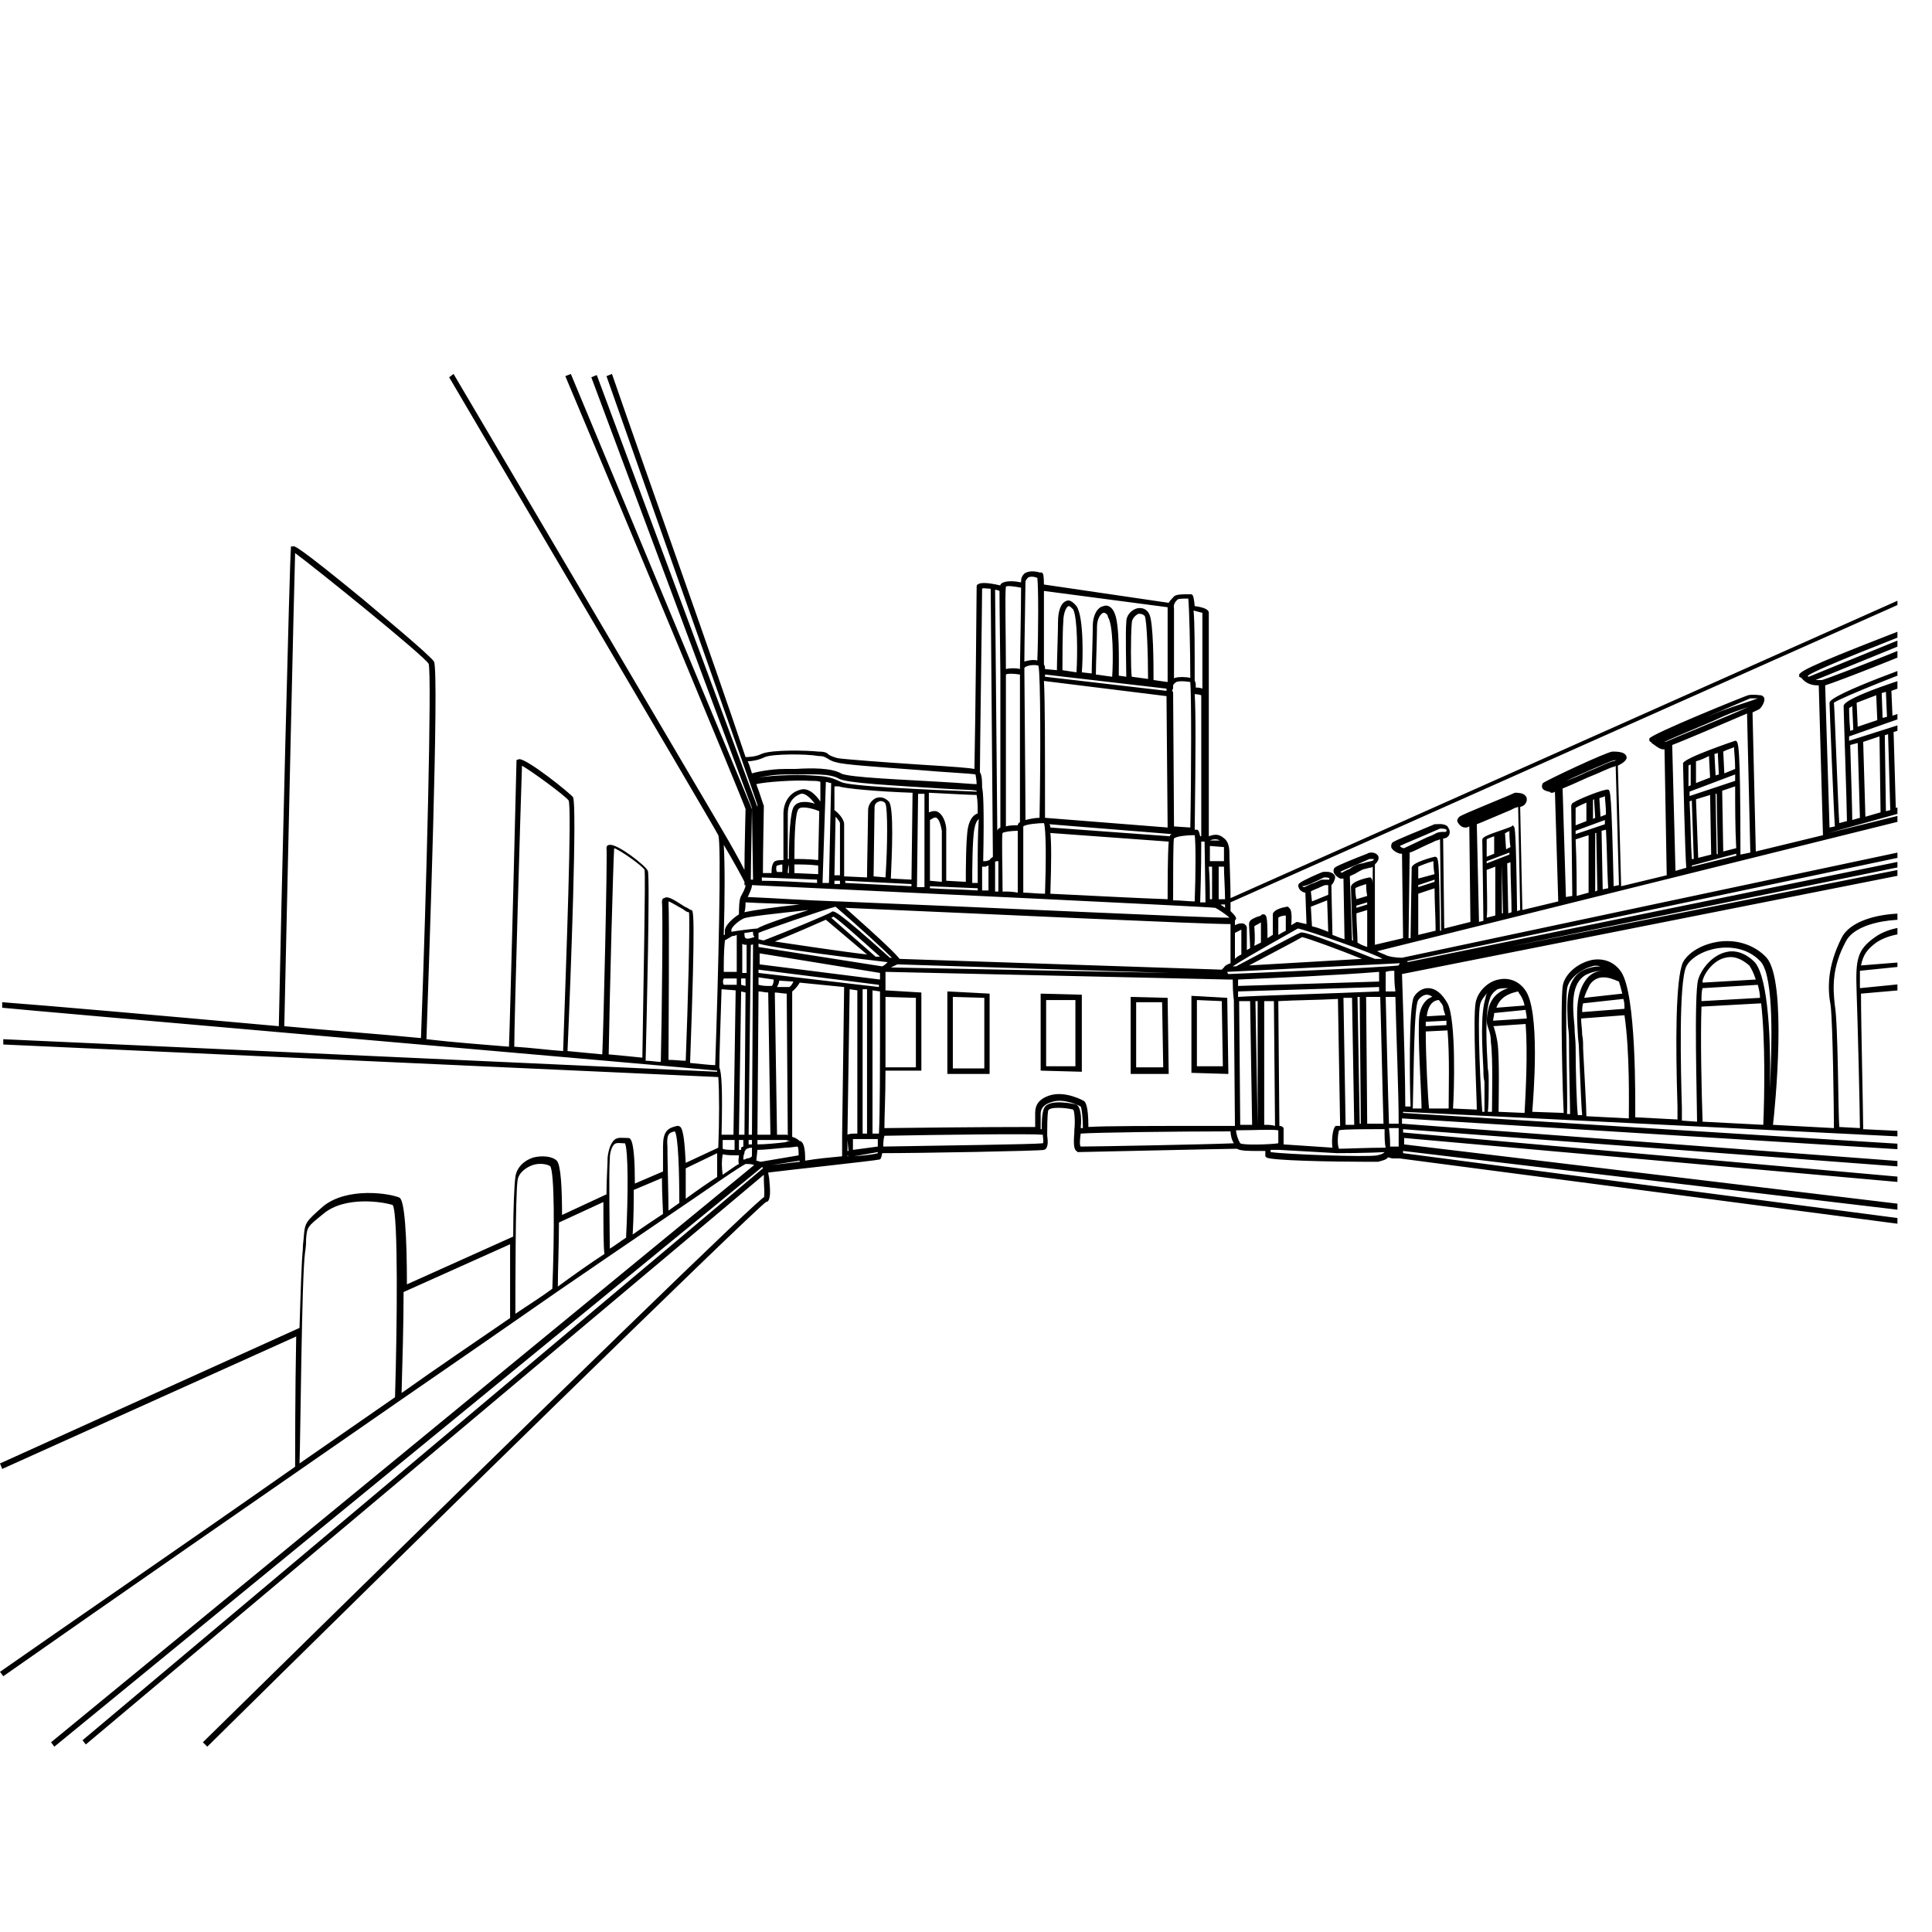 <svg xmlns="http://www.w3.org/2000/svg" xmlns:xlink="http://www.w3.org/1999/xlink" width="55" zoomAndPan="magnify" viewBox="0 0 41.25 41.25" height="55" preserveAspectRatio="xMidYMid meet" version="1.0"><defs><clipPath id="f8a8436e17"><path d="M 0 7.906 L 40.512 7.906 L 40.512 37.371 L 0 37.371 Z M 0 7.906 " clip-rule="nonzero"/></clipPath></defs><path fill="#000000" d="M 25.438 21.262 L 25.438 22.906 L 26.227 22.93 L 26.203 21.305 Z M 25.555 22.766 L 25.555 21.352 L 26.086 21.375 L 26.109 22.766 Z M 25.555 22.766 " fill-opacity="1" fill-rule="nonzero"/><path fill="#000000" d="M 24.141 21.285 L 24.141 22.93 L 24.953 22.93 L 24.93 21.305 Z M 24.258 22.812 L 24.258 21.398 L 24.812 21.398 L 24.836 22.789 L 24.258 22.789 Z M 24.258 22.812 " fill-opacity="1" fill-rule="nonzero"/><path fill="#000000" d="M 22.219 21.215 L 22.219 22.859 L 23.098 22.883 L 23.098 21.238 Z M 22.336 22.766 L 22.336 21.352 L 22.961 21.352 L 22.961 22.766 Z M 22.336 22.766 " fill-opacity="1" fill-rule="nonzero"/><path fill="#000000" d="M 20.227 22.93 L 21.129 22.93 L 21.129 21.215 L 20.227 21.168 Z M 20.344 21.285 L 21.016 21.305 L 21.016 22.812 L 20.344 22.812 Z M 20.344 21.285 " fill-opacity="1" fill-rule="nonzero"/><g clip-path="url(#f8a8436e17)"><path fill="#000000" d="M 46.383 11.156 L 46.336 11.043 C 43.023 12.316 43.047 12.41 43.07 12.48 C 43.094 12.57 43.395 12.711 43.602 12.781 C 43.602 13.176 43.719 15.953 43.742 16.625 L 41.496 17.184 L 41.402 13.637 C 41.52 13.59 41.586 13.543 41.609 13.52 C 41.844 13.242 41.82 13.195 41.797 13.176 C 41.797 13.152 41.773 13.129 41.727 13.129 C 41.68 13.129 41.539 13.082 41.402 13.152 C 41.379 13.152 41.238 13.219 41.031 13.289 C 38.852 14.125 38.461 14.309 38.414 14.402 L 38.414 14.449 L 38.461 14.473 C 38.551 14.586 38.668 14.633 38.809 14.633 C 38.809 14.633 38.832 14.633 38.832 14.633 L 38.922 17.832 L 37.488 18.18 L 37.418 15.211 C 37.508 15.168 37.555 15.145 37.555 15.145 C 37.602 15.121 37.672 15.004 37.672 14.934 C 37.672 14.887 37.648 14.863 37.602 14.844 L 37.578 14.844 C 37.578 14.844 37.418 14.82 37.324 14.844 C 37.301 14.844 35.238 15.676 35.215 15.77 L 35.215 15.816 L 35.238 15.84 C 35.238 15.84 35.262 15.84 35.262 15.863 C 35.332 15.906 35.426 16 35.516 16 C 35.516 16 35.539 16 35.539 16 L 35.586 18.688 L 34.613 18.922 L 34.543 16.348 C 34.637 16.301 34.707 16.254 34.73 16.188 C 34.73 16.164 34.73 16.141 34.707 16.117 C 34.66 16.047 34.496 16.047 34.43 16.047 C 34.312 16.047 32.992 16.672 32.945 16.719 C 32.922 16.742 32.922 16.789 32.922 16.789 C 32.922 16.859 32.992 16.883 33.062 16.902 C 33.086 16.902 33.086 16.902 33.109 16.926 C 33.109 16.926 33.129 16.926 33.129 16.926 C 33.152 16.926 33.176 16.926 33.199 16.902 L 33.27 19.246 L 32.504 19.43 L 32.457 17.23 C 32.527 17.207 32.574 17.184 32.598 17.09 C 32.598 17.043 32.598 17.02 32.574 16.996 C 32.527 16.926 32.391 16.926 32.367 16.926 L 32.344 16.926 C 32.09 17.043 31.207 17.391 31.16 17.438 C 31.137 17.461 31.113 17.484 31.113 17.531 C 31.137 17.598 31.207 17.668 31.277 17.668 C 31.277 17.668 31.277 17.668 31.301 17.668 C 31.324 17.668 31.324 17.668 31.371 17.645 L 31.395 19.684 L 30.836 19.824 L 30.812 17.902 C 30.883 17.902 30.953 17.855 30.953 17.762 C 30.953 17.715 30.93 17.691 30.906 17.645 C 30.836 17.574 30.676 17.598 30.652 17.598 L 30.629 17.598 C 30.305 17.738 29.77 17.945 29.727 17.992 C 29.703 18.016 29.703 18.062 29.703 18.086 C 29.727 18.156 29.816 18.203 29.887 18.227 C 29.887 18.227 29.887 18.227 29.91 18.227 C 29.91 18.227 29.91 18.227 29.934 18.227 L 29.957 20.031 L 29.355 20.172 L 29.355 18.457 C 29.379 18.434 29.402 18.41 29.426 18.363 C 29.445 18.293 29.426 18.27 29.402 18.246 C 29.332 18.18 29.215 18.203 29.191 18.227 C 28.961 18.316 28.543 18.48 28.496 18.527 C 28.473 18.551 28.473 18.574 28.473 18.617 C 28.496 18.688 28.566 18.734 28.613 18.758 C 28.613 18.758 28.637 18.758 28.637 18.758 C 28.637 18.758 28.66 18.758 28.684 18.758 L 28.707 20.055 C 28.613 20.031 28.52 19.984 28.449 19.961 L 28.426 18.898 C 28.449 18.875 28.473 18.852 28.496 18.781 C 28.52 18.711 28.496 18.688 28.473 18.664 C 28.406 18.594 28.266 18.617 28.242 18.617 C 28.172 18.641 27.801 18.805 27.754 18.852 C 27.711 18.875 27.711 18.922 27.734 18.965 C 27.754 19.012 27.824 19.059 27.871 19.059 L 27.895 19.73 C 27.777 19.707 27.711 19.684 27.688 19.684 C 27.688 19.684 27.641 19.707 27.57 19.754 C 27.594 19.43 27.547 19.406 27.523 19.383 L 27.5 19.359 L 27.477 19.359 C 27.199 19.406 27.176 19.5 27.176 19.523 C 27.176 19.57 27.176 19.848 27.176 19.961 C 27.129 19.984 27.105 20.008 27.062 20.031 C 27.062 19.547 27.039 19.547 26.992 19.523 L 26.945 19.523 L 26.922 19.547 C 26.922 19.547 26.875 19.57 26.852 19.57 C 26.758 19.613 26.668 19.637 26.668 19.73 C 26.668 19.801 26.691 20.125 26.691 20.242 C 26.668 20.266 26.645 20.266 26.621 20.285 C 26.621 20.148 26.621 19.848 26.621 19.801 C 26.621 19.777 26.598 19.754 26.574 19.73 C 26.527 19.707 26.457 19.707 26.367 19.754 L 26.367 19.66 C 26.367 19.637 26.391 19.637 26.391 19.613 C 26.391 19.57 26.344 19.523 26.273 19.453 C 26.273 19.406 26.273 19.359 26.273 19.266 L 46.383 10.301 L 46.336 10.23 L 26.273 19.176 C 26.273 18.852 26.25 18.387 26.25 18.293 L 26.25 18.27 C 26.25 18.133 26.25 17.969 26.109 17.879 C 25.996 17.785 25.879 17.832 25.809 17.855 C 25.809 17.461 25.809 14.934 25.809 14.844 C 25.809 14.562 25.809 13.152 25.809 13.082 C 25.809 13.012 25.695 12.965 25.508 12.941 C 25.484 12.688 25.461 12.688 25.414 12.688 C 25.414 12.688 25.391 12.688 25.371 12.688 C 25.254 12.688 25.113 12.688 25.066 12.734 C 25.023 12.781 24.977 12.828 24.953 12.871 L 22.289 12.48 C 22.289 12.27 22.266 12.246 22.266 12.246 L 22.242 12.223 L 22.219 12.223 C 22.219 12.223 22.195 12.223 22.195 12.223 C 22.125 12.199 21.965 12.176 21.871 12.246 C 21.824 12.293 21.801 12.34 21.801 12.41 C 21.801 12.41 21.801 12.434 21.801 12.434 C 21.688 12.41 21.477 12.387 21.383 12.457 C 21.359 12.48 21.359 12.48 21.359 12.5 C 21.082 12.434 20.922 12.434 20.875 12.48 C 20.852 12.48 20.852 12.523 20.852 12.547 C 20.852 12.641 20.828 15.305 20.805 16.418 C 20.688 16.395 20.387 16.371 19.625 16.324 C 18.906 16.277 18.023 16.211 17.887 16.188 C 17.793 16.164 17.746 16.141 17.699 16.117 C 17.656 16.07 17.609 16.047 17.469 16.047 C 17.262 16.023 16.496 16 16.266 16.094 C 16.125 16.164 15.965 16.164 15.918 16.164 C 15.27 14.215 13.785 10.07 13.066 7.984 L 12.949 8.031 C 14.039 11.137 16.125 17.02 16.172 17.184 C 16.172 17.207 16.172 17.344 16.172 17.531 L 16.172 17.23 L 12.742 8.008 L 12.625 8.055 L 16.055 17.25 L 16.078 18.781 C 16.055 18.781 16.055 18.781 16.031 18.781 C 16.031 18.504 16.055 17.367 16.055 17.273 C 16.031 17.207 13.344 10.766 12.188 7.984 L 12.07 8.031 C 13.391 11.156 15.871 17.113 15.918 17.273 C 15.918 17.344 15.895 18.156 15.895 18.574 C 15.777 18.34 15.594 18.016 15.43 17.738 C 15.336 17.574 9.918 8.379 9.684 7.984 L 9.59 8.055 C 9.637 8.145 15.246 17.645 15.336 17.832 C 15.406 17.992 15.336 20.844 15.27 22.742 C 15.176 22.742 14.988 22.719 14.734 22.695 C 14.852 19.453 14.805 19.43 14.758 19.43 C 14.734 19.43 14.688 19.383 14.621 19.359 C 14.34 19.176 14.25 19.129 14.18 19.176 C 14.156 19.176 14.133 19.199 14.133 19.266 C 14.156 19.383 14.133 21.699 14.109 22.672 C 14.016 22.672 13.902 22.648 13.785 22.648 C 13.809 21.676 13.879 18.711 13.832 18.594 C 13.785 18.48 13.184 18.016 13.02 18.039 C 12.973 18.039 12.949 18.062 12.949 18.109 C 12.973 18.18 12.883 22.07 12.859 22.512 C 12.625 22.488 12.371 22.465 12.117 22.441 C 12.188 20.82 12.324 17.16 12.234 17.02 C 12.188 16.949 11.215 16.164 11.074 16.211 L 11.027 16.23 L 11.027 16.277 C 11.027 16.371 10.891 21.793 10.867 22.348 C 10.309 22.301 9.707 22.258 9.105 22.188 C 9.152 20.727 9.383 14.332 9.266 14.125 C 9.176 13.984 8.086 13.082 7.762 12.805 C 6.348 11.645 6.277 11.645 6.254 11.668 L 6.211 11.668 L 6.211 11.715 C 6.188 11.785 6 19.453 5.953 21.91 C 3.359 21.676 0.996 21.469 0.047 21.398 L 0.047 21.516 C 0.184 21.539 14.598 22.789 15.312 22.859 C 15.312 22.859 15.312 22.883 15.312 22.883 L 0.07 22.188 L 0.07 22.301 L 15.336 22.996 C 15.359 23.301 15.359 23.926 15.336 24.504 L 14.641 24.828 C 14.621 24.457 14.598 24.133 14.527 24.062 C 14.504 24.039 14.48 24.039 14.457 24.039 C 14.25 24.086 14.156 24.156 14.156 24.48 C 14.156 24.598 14.156 24.805 14.156 25.012 L 13.555 25.27 C 13.555 24.32 13.461 24.297 13.414 24.297 L 13.391 24.297 C 13.297 24.297 13.184 24.273 13.113 24.34 C 13.043 24.41 12.996 24.527 12.973 24.711 C 12.973 24.875 12.949 25.176 12.949 25.5 L 12 25.941 C 12 25.383 11.977 24.875 11.887 24.781 C 11.793 24.688 11.586 24.668 11.398 24.711 C 11.168 24.781 11.027 24.945 11.004 25.129 C 10.98 25.293 10.957 25.824 10.957 26.402 L 8.688 27.422 C 8.688 26.402 8.641 25.617 8.527 25.57 C 8.316 25.477 7.414 25.34 6.902 25.754 C 6.535 26.078 6.512 26.102 6.488 26.379 C 6.488 26.449 6.465 26.543 6.465 26.684 C 6.441 26.891 6.418 27.586 6.395 28.352 L 0 31.246 L 0.047 31.363 L 6.324 28.535 C 6.301 29.719 6.301 31.062 6.301 31.316 C 3.754 33.102 1.32 34.77 0 35.695 L 0.07 35.789 C 2.387 34.164 5.629 31.918 8.574 29.879 C 9.754 29.066 10.891 28.281 11.887 27.586 C 13.438 26.52 14.711 25.664 15.383 25.199 C 15.684 24.992 15.871 24.875 15.918 24.852 C 15.984 24.852 16.055 24.852 16.102 24.875 L 1.09 37.199 L 1.16 37.293 L 16.266 24.922 C 16.289 24.922 16.289 24.922 16.289 24.945 L 1.762 37.156 L 1.832 37.246 L 16.309 25.082 C 16.309 25.105 16.309 25.152 16.309 25.199 C 16.309 25.293 16.332 25.523 16.309 25.547 C 16.309 25.547 16.309 25.547 16.332 25.547 C 16.242 25.547 12.211 29.461 4.332 37.199 L 4.426 37.293 C 8.41 33.355 16.008 25.918 16.355 25.664 C 16.379 25.664 16.402 25.641 16.402 25.641 C 16.449 25.57 16.449 25.43 16.426 25.199 C 16.426 25.152 16.402 25.059 16.402 25.035 C 16.727 24.992 18.695 24.781 18.766 24.758 C 18.789 24.758 18.812 24.758 18.836 24.621 C 19.648 24.621 22.219 24.574 22.289 24.551 C 22.379 24.527 22.379 24.387 22.359 24.25 C 22.359 24.227 22.359 24.203 22.359 24.203 L 22.359 24.18 C 22.359 24.086 22.359 23.832 22.379 23.715 C 22.402 23.625 22.75 23.648 22.914 23.691 C 22.938 23.715 22.961 23.926 22.938 24.133 C 22.938 24.133 22.938 24.133 22.938 24.156 L 22.938 24.18 C 22.914 24.457 22.938 24.551 22.984 24.574 L 23.008 24.598 L 23.031 24.598 C 23.098 24.598 26.18 24.527 26.41 24.527 C 26.48 24.574 26.668 24.574 26.852 24.574 C 26.898 24.574 26.969 24.574 27.016 24.574 L 27.016 24.688 L 27.039 24.711 C 27.105 24.781 28.52 24.805 29.145 24.805 C 29.285 24.805 29.402 24.805 29.422 24.805 C 29.516 24.781 29.609 24.758 29.633 24.711 C 29.656 24.711 29.703 24.734 29.75 24.734 C 29.793 24.734 29.816 24.734 29.84 24.734 C 29.863 24.734 29.863 24.734 29.887 24.734 L 46.336 26.891 L 46.359 26.773 L 29.957 24.621 C 29.957 24.598 29.957 24.598 29.957 24.574 L 46.336 26.52 L 46.359 26.402 L 29.98 24.434 C 29.98 24.387 29.98 24.363 29.98 24.297 L 46.336 25.754 L 46.336 25.641 L 29.957 24.18 C 29.957 24.156 29.957 24.133 29.957 24.109 L 46.312 25.34 L 46.312 25.223 L 29.934 23.992 C 29.934 23.973 29.934 23.926 29.934 23.879 L 46.336 24.898 L 46.336 24.781 L 29.957 23.762 C 29.957 23.762 29.957 23.762 29.957 23.738 L 46.312 24.551 L 46.312 24.434 L 44.809 24.363 C 44.785 24.016 44.715 21.816 44.691 21.375 C 44.691 21.238 44.668 21.098 44.645 20.957 C 44.645 20.891 44.621 20.844 44.621 20.773 L 46.336 20.633 L 46.336 20.52 L 44.621 20.656 C 44.621 20.59 44.598 20.52 44.598 20.426 L 46.336 20.266 L 46.336 20.148 L 44.621 20.309 C 44.621 20.148 44.668 19.984 44.762 19.824 C 45.039 19.289 46.336 19.176 46.359 19.176 L 46.359 19.059 C 46.312 19.059 44.969 19.176 44.668 19.777 C 44.621 19.871 44.598 19.938 44.574 20.008 C 44.598 19.918 44.621 19.848 44.645 19.777 C 44.898 18.988 46.359 19.012 46.383 19.012 L 46.383 18.828 C 46.336 18.828 45.156 18.734 44.668 19.246 C 44.184 19.73 44.184 20.148 44.184 20.656 L 44.184 20.68 C 44.184 21.168 44.297 23.902 44.32 24.34 L 44.16 24.34 C 44.137 23.902 44.02 21.352 44.02 20.68 L 44.02 20.52 C 44.02 19.938 43.996 19.848 44.508 19.289 C 45.039 18.711 46.359 18.758 46.383 18.758 L 46.383 18.641 C 46.336 18.641 44.992 18.594 44.414 19.223 C 43.883 19.801 43.883 19.918 43.883 20.52 L 43.883 20.68 C 43.883 21.328 43.996 23.855 44.02 24.32 L 42.004 24.227 C 42.027 23.625 42.074 19.938 41.52 19.66 C 40.938 19.383 39.594 19.453 39.316 20.031 C 39.016 20.633 39.016 21.098 39.086 21.469 C 39.133 21.863 39.156 23.738 39.156 24.086 L 37.855 24.016 C 37.902 23.625 38.16 20.957 37.719 20.449 C 37.488 20.195 37.117 20.055 36.723 20.102 C 36.352 20.148 36.051 20.332 35.934 20.543 C 35.773 20.891 35.773 22.281 35.816 23.625 C 35.816 23.738 35.816 23.832 35.816 23.902 L 34.914 23.855 C 34.914 23.438 34.938 21.238 34.613 20.75 C 34.473 20.543 34.242 20.449 33.988 20.496 C 33.664 20.566 33.387 20.82 33.363 21.074 C 33.316 21.445 33.363 23.391 33.387 23.762 L 32.715 23.738 C 32.738 23.438 32.898 21.539 32.551 21.121 C 32.414 20.938 32.203 20.867 31.996 20.914 C 31.766 20.957 31.555 21.168 31.508 21.398 C 31.441 21.723 31.531 23.414 31.531 23.691 L 31.023 23.668 C 31.047 23.344 31.094 21.77 30.906 21.422 C 30.789 21.215 30.652 21.098 30.488 21.098 C 30.375 21.098 30.258 21.168 30.188 21.285 C 30.074 21.492 30.098 23.23 30.117 23.625 L 30.004 23.625 C 30.004 23.066 29.98 22.164 29.934 20.797 L 46.406 17.531 L 46.383 17.414 L 32.203 20.219 L 46.383 17.32 L 46.359 17.207 L 30.051 20.543 C 30.051 20.543 30.051 20.52 30.051 20.52 L 46.336 17.09 L 46.312 16.973 L 29.934 20.449 C 29.816 20.449 29.633 20.426 29.562 20.379 C 29.562 20.379 29.492 20.355 29.402 20.309 L 46.359 16.094 L 46.336 15.977 L 44.598 16.418 C 44.598 16.371 44.598 16.324 44.598 16.301 L 46.336 15.863 L 46.312 15.746 L 44.969 16.07 L 44.898 14.125 L 46.359 13.66 L 46.336 13.543 L 44.645 14.078 C 44.645 14.031 44.645 13.984 44.645 13.938 L 46.383 13.383 L 46.336 13.266 L 44.879 13.73 L 44.855 13.129 C 45.227 12.988 45.898 12.781 46.359 12.641 L 46.336 12.523 C 44.484 13.082 44.484 13.152 44.484 13.195 C 44.484 13.266 44.598 15.676 44.621 16.117 L 44.574 16.117 C 44.531 15.027 44.484 13.359 44.461 13.129 C 44.621 13.035 45.688 12.641 46.359 12.41 L 46.312 12.293 C 44.344 12.965 44.344 13.035 44.344 13.105 C 44.344 13.176 44.461 16.07 44.461 16.371 L 44.137 16.441 C 44.113 16 44.02 13.312 43.996 12.988 C 44.16 12.871 45.504 12.387 46.336 12.086 L 46.289 11.969 C 43.836 12.828 43.859 12.918 43.859 12.965 C 43.883 13.059 43.973 15.516 44.02 16.441 L 43.836 16.488 C 43.789 15.422 43.695 12.895 43.695 12.664 C 43.859 12.547 45.387 11.945 46.359 11.574 L 46.312 11.461 C 44.297 12.246 43.789 12.48 43.648 12.57 C 43.578 12.547 43.512 12.5 43.441 12.48 L 46.336 11.344 L 46.289 11.227 L 43.277 12.387 C 43.23 12.363 43.211 12.34 43.188 12.316 C 43.512 12.293 45.27 11.574 46.383 11.156 Z M 31.785 23.066 C 31.785 22.996 31.785 22.906 31.766 22.812 C 31.742 22.371 31.695 21.652 31.809 21.328 C 31.832 21.238 31.902 21.168 31.973 21.121 C 32.043 21.098 32.133 21.098 32.203 21.098 C 32.043 21.145 31.855 21.262 31.785 21.516 C 31.719 21.793 31.742 21.863 31.785 21.977 C 31.809 22.047 31.832 22.117 31.832 22.258 C 31.879 22.582 31.855 23.508 31.855 23.738 L 31.766 23.738 C 31.785 23.625 31.785 23.344 31.785 23.066 Z M 31.902 21.629 L 32.574 21.562 C 32.574 21.609 32.598 21.676 32.598 21.746 L 31.879 21.793 C 31.879 21.746 31.902 21.699 31.902 21.629 Z M 33.641 22.348 C 33.641 22.211 33.617 22.07 33.617 21.91 C 33.57 21.445 33.547 21.004 33.848 20.82 C 33.988 20.75 34.105 20.727 34.219 20.727 C 34.082 20.727 33.941 20.797 33.848 20.938 C 33.641 21.238 33.664 21.652 33.688 22.07 C 33.688 22.164 33.711 22.281 33.711 22.371 C 33.734 22.836 33.758 23.602 33.781 23.809 L 33.688 23.809 C 33.664 23.625 33.641 22.859 33.641 22.348 Z M 33.801 21.422 L 34.66 21.328 C 34.684 21.398 34.684 21.469 34.684 21.539 L 33.781 21.609 C 33.781 21.539 33.781 21.492 33.801 21.422 Z M 33.824 21.305 C 33.848 21.215 33.895 21.121 33.941 21.027 C 34.148 20.727 34.496 20.938 34.566 20.957 C 34.59 21.027 34.613 21.121 34.637 21.215 Z M 36.352 21.098 L 37.531 21.027 C 37.555 21.121 37.578 21.215 37.578 21.305 L 36.328 21.375 C 36.328 21.262 36.328 21.168 36.352 21.098 Z M 36.352 20.98 C 36.352 20.957 36.352 20.957 36.352 20.938 C 36.398 20.75 36.605 20.496 36.836 20.449 C 37.023 20.402 37.184 20.473 37.348 20.613 C 37.395 20.68 37.441 20.773 37.488 20.914 Z M 36.328 21.492 L 37.602 21.422 C 37.695 22.234 37.672 23.414 37.648 24.016 L 36.352 23.949 C 36.328 23.277 36.305 22.164 36.328 21.492 Z M 39.711 21.098 C 39.711 20.957 39.711 20.844 39.711 20.727 L 41.52 20.543 C 41.539 20.656 41.562 20.773 41.562 20.914 Z M 39.734 20.613 C 39.781 20.379 39.871 20.266 40.059 20.125 C 40.266 19.984 40.66 19.871 41.008 19.961 C 41.148 19.984 41.355 20.078 41.449 20.285 C 41.473 20.332 41.496 20.379 41.496 20.473 Z M 39.734 21.215 L 41.609 21.051 C 41.703 22.117 41.703 23.879 41.703 24.203 L 39.781 24.109 C 39.781 23.809 39.734 21.84 39.734 21.215 Z M 44.555 20.98 C 44.574 21.121 44.598 21.262 44.598 21.375 C 44.621 21.816 44.715 23.973 44.715 24.363 L 44.621 24.363 C 44.621 24.25 44.598 23.738 44.574 22.953 C 44.574 22.695 44.555 22.395 44.531 22.094 C 44.484 21.586 44.461 21.027 44.484 20.543 C 44.508 20.68 44.531 20.844 44.555 20.98 Z M 44.273 20.703 L 44.273 20.68 C 44.273 20.172 44.273 19.824 44.715 19.359 C 44.922 19.152 45.293 19.035 45.641 19.012 C 45.18 19.105 44.645 19.312 44.508 19.801 C 44.32 20.426 44.367 21.328 44.438 22.141 C 44.461 22.441 44.484 22.742 44.484 22.996 C 44.508 23.785 44.531 24.273 44.531 24.41 L 44.414 24.41 C 44.391 23.949 44.273 21.168 44.273 20.703 Z M 39.176 21.469 C 39.133 21.098 39.109 20.656 39.41 20.102 C 39.664 19.594 40.938 19.523 41.473 19.777 C 41.844 19.961 41.934 22.535 41.887 24.227 L 41.844 24.227 C 41.844 23.785 41.844 20.727 41.586 20.219 C 41.496 20.031 41.309 19.895 41.078 19.824 C 40.73 19.73 40.289 19.824 40.035 20.008 C 39.641 20.285 39.617 20.496 39.641 21.191 C 39.664 21.816 39.711 23.762 39.711 24.086 L 39.27 24.062 C 39.246 23.762 39.246 21.863 39.176 21.469 Z M 35.91 23.648 C 35.887 22.859 35.84 20.98 36.004 20.633 C 36.098 20.449 36.375 20.285 36.699 20.242 C 37.07 20.195 37.395 20.309 37.602 20.543 C 37.879 20.891 37.832 22.324 37.789 23.254 C 37.812 22.301 37.766 20.891 37.465 20.543 C 37.23 20.309 37 20.285 36.836 20.332 C 36.559 20.402 36.328 20.68 36.258 20.914 C 36.164 21.238 36.234 23.555 36.234 23.949 L 35.91 23.926 C 35.91 23.855 35.91 23.762 35.91 23.648 Z M 34.777 23.879 L 33.871 23.832 C 33.871 23.648 33.824 22.859 33.801 22.395 C 33.801 22.281 33.801 22.188 33.781 22.094 C 33.781 21.977 33.758 21.863 33.758 21.746 L 34.684 21.676 C 34.801 22.465 34.777 23.602 34.777 23.879 Z M 33.457 21.121 C 33.477 20.914 33.734 20.703 33.988 20.633 C 34.035 20.613 34.105 20.613 34.172 20.633 C 34.059 20.633 33.918 20.656 33.781 20.727 C 33.41 20.938 33.457 21.445 33.477 21.91 C 33.5 22.047 33.5 22.188 33.5 22.324 C 33.5 22.836 33.523 23.602 33.523 23.785 L 33.457 23.785 C 33.477 23.461 33.41 21.492 33.457 21.121 Z M 31.996 23.738 C 31.996 23.531 32.02 22.582 31.973 22.258 C 31.949 22.117 31.926 22.023 31.902 21.957 C 31.902 21.934 31.902 21.934 31.879 21.91 L 32.574 21.863 C 32.621 22.488 32.574 23.344 32.551 23.762 Z M 32.551 21.469 L 31.949 21.516 C 32.043 21.238 32.32 21.191 32.414 21.168 C 32.414 21.191 32.438 21.191 32.438 21.215 C 32.48 21.262 32.527 21.352 32.551 21.469 Z M 31.602 21.445 C 31.625 21.352 31.695 21.262 31.766 21.191 C 31.742 21.215 31.719 21.262 31.719 21.305 C 31.602 21.652 31.648 22.371 31.672 22.836 C 31.672 22.93 31.672 23.02 31.695 23.09 C 31.695 23.367 31.695 23.648 31.695 23.738 L 31.648 23.738 C 31.625 23.461 31.531 21.746 31.602 21.445 Z M 30.512 23.668 C 30.488 23.461 30.441 22.582 30.441 22.023 L 30.906 22 C 30.953 22.535 30.93 23.277 30.93 23.668 Z M 30.441 21.816 L 30.883 21.793 C 30.883 21.816 30.883 21.863 30.883 21.887 L 30.441 21.91 C 30.441 21.887 30.441 21.863 30.441 21.816 Z M 30.859 21.676 L 30.465 21.699 C 30.465 21.699 30.465 21.676 30.465 21.676 C 30.512 21.352 30.699 21.352 30.723 21.352 C 30.746 21.398 30.789 21.422 30.812 21.492 C 30.812 21.539 30.836 21.609 30.859 21.676 Z M 30.281 21.352 C 30.328 21.285 30.398 21.238 30.465 21.238 C 30.512 21.238 30.559 21.262 30.582 21.285 C 30.559 21.285 30.535 21.305 30.488 21.328 C 30.398 21.398 30.328 21.516 30.305 21.676 C 30.258 22.047 30.352 23.367 30.352 23.668 L 30.164 23.668 C 30.188 22.812 30.188 21.492 30.281 21.352 Z M 44.762 13.195 L 44.785 13.777 L 44.645 13.824 C 44.621 13.543 44.621 13.336 44.621 13.266 C 44.645 13.242 44.691 13.242 44.762 13.195 Z M 44.645 14.215 L 44.785 14.172 L 44.855 16.094 L 44.738 16.117 C 44.715 15.582 44.668 14.82 44.645 14.215 Z M 39.48 15.121 C 39.504 15.098 39.523 15.098 39.547 15.074 L 39.57 15.582 L 39.504 15.605 C 39.48 15.352 39.48 15.168 39.48 15.121 Z M 39.48 15.816 C 39.48 15.793 39.48 15.746 39.48 15.723 L 40.867 15.234 C 40.867 15.281 40.867 15.328 40.867 15.375 Z M 40.406 15.281 L 40.383 14.75 C 40.566 14.68 40.754 14.633 40.848 14.586 C 40.848 14.68 40.867 14.863 40.867 15.121 Z M 40.266 14.773 L 40.289 15.305 L 40.195 15.328 L 40.176 14.797 C 40.195 14.797 40.242 14.773 40.266 14.773 Z M 40.059 14.844 L 40.082 15.375 L 39.664 15.516 L 39.641 15.004 C 39.758 14.957 39.895 14.91 40.059 14.844 Z M 39.547 17.508 C 39.547 17.297 39.523 16.535 39.504 15.906 L 39.664 15.863 L 39.711 17.461 Z M 39.828 17.438 L 39.781 15.84 L 40.129 15.723 L 40.152 17.344 Z M 40.266 17.32 L 40.242 15.699 L 40.312 15.676 L 40.359 17.297 Z M 40.477 17.25 L 40.43 15.629 L 40.867 15.492 C 40.867 16.023 40.891 16.648 40.891 17.137 Z M 41.008 17.113 C 41.008 14.52 40.961 14.473 40.938 14.449 L 40.914 14.426 L 40.891 14.426 C 40.867 14.426 39.363 14.887 39.363 15.074 C 39.363 15.191 39.434 17.25 39.434 17.531 L 39.27 17.574 C 39.246 17.25 39.176 15.234 39.156 15.004 C 39.316 14.887 40.848 14.285 41.148 14.191 C 41.195 14.473 41.238 16 41.238 17.043 Z M 41.379 17.02 C 41.379 16.812 41.379 16.602 41.355 16.418 Z M 41.355 15.793 C 41.309 14.078 41.262 14.078 41.215 14.078 C 41.195 14.078 39.062 14.82 39.062 15.004 C 39.062 15.098 39.156 17.391 39.176 17.645 L 39.062 17.668 L 38.969 14.633 C 39.27 14.539 40.684 13.984 41.309 13.707 Z M 41.102 13.383 C 41.309 13.312 41.449 13.242 41.473 13.242 C 41.52 13.219 41.586 13.219 41.633 13.219 L 38.621 14.449 C 38.621 14.449 38.598 14.449 38.598 14.426 C 38.832 14.262 40.52 13.613 41.102 13.383 Z M 38.762 14.52 L 41.609 13.359 C 41.586 13.383 41.562 13.406 41.539 13.453 C 41.449 13.543 39.086 14.473 38.898 14.52 C 38.832 14.52 38.785 14.52 38.762 14.52 Z M 39.039 17.785 L 41.379 17.137 L 41.379 17.207 Z M 37.371 14.91 C 37.418 14.91 37.488 14.91 37.531 14.91 C 37.418 14.957 37.094 15.051 36.723 15.191 C 36.328 15.352 35.609 15.652 35.426 15.746 C 35.797 15.582 37.254 14.957 37.371 14.91 Z M 35.539 15.84 C 35.773 15.723 36.422 15.469 36.77 15.305 C 36.977 15.211 37.184 15.145 37.324 15.098 C 36.859 15.305 35.656 15.793 35.562 15.84 C 35.562 15.84 35.562 15.84 35.539 15.84 Z M 35.703 15.906 C 36.004 15.793 36.859 15.422 37.301 15.234 L 37.371 18.203 L 37.16 18.246 C 37.16 15.816 37.117 15.816 37.047 15.816 C 37.047 15.816 35.934 16.188 35.934 16.301 C 35.934 16.348 35.98 18.316 36.004 18.527 L 35.773 18.594 Z M 36.051 16.348 C 36.051 16.348 36.074 16.324 36.098 16.324 L 36.098 16.766 L 36.051 16.789 C 36.051 16.555 36.051 16.395 36.051 16.348 Z M 36.074 17.113 L 36.121 17.09 L 36.164 18.34 L 36.121 18.34 C 36.098 17.992 36.098 17.508 36.074 17.113 Z M 37.047 16.535 C 37.047 16.578 37.047 16.625 37.047 16.672 L 36.074 16.996 C 36.074 16.973 36.074 16.926 36.074 16.902 Z M 36.258 18.316 L 36.211 17.066 L 36.512 16.973 L 36.535 18.246 Z M 36.652 18.227 L 36.629 16.949 L 36.652 16.949 L 36.676 18.246 Z M 36.793 18.18 L 36.77 16.883 L 37.047 16.789 C 37.047 17.207 37.047 17.691 37.07 18.109 Z M 36.816 16.512 L 36.793 16.047 C 36.883 16 36.977 15.977 37.023 15.953 C 37.023 16.023 37.047 16.211 37.047 16.418 Z M 36.676 16.07 L 36.699 16.535 L 36.629 16.555 L 36.605 16.094 C 36.629 16.094 36.652 16.094 36.676 16.07 Z M 36.488 16.141 L 36.512 16.602 L 36.211 16.719 L 36.211 16.254 C 36.305 16.23 36.398 16.188 36.488 16.141 Z M 36.121 18.48 L 37.07 18.227 C 37.07 18.246 37.07 18.27 37.07 18.27 L 36.121 18.504 C 36.121 18.504 36.121 18.504 36.121 18.48 Z M 34.336 16.277 C 34.383 16.254 34.453 16.23 34.52 16.23 C 34.496 16.23 34.473 16.254 34.43 16.254 C 34.336 16.277 34.105 16.395 33.871 16.488 C 33.734 16.555 33.57 16.625 33.434 16.672 C 33.734 16.535 34.219 16.324 34.336 16.277 Z M 33.363 16.836 C 33.477 16.789 33.641 16.719 33.895 16.602 C 34.129 16.512 34.359 16.395 34.453 16.371 C 34.473 16.371 34.473 16.371 34.496 16.348 L 34.566 18.898 L 34.453 18.922 C 34.406 16.883 34.383 16.883 34.336 16.859 C 34.266 16.836 33.688 17.066 33.594 17.137 C 33.57 17.137 33.547 17.184 33.547 17.207 C 33.547 17.273 33.57 18.922 33.57 19.129 L 33.434 19.152 Z M 33.641 17.25 C 33.664 17.23 33.758 17.184 33.871 17.137 L 33.871 17.531 L 33.641 17.621 C 33.641 17.438 33.641 17.297 33.641 17.25 Z M 34.172 17.438 L 34.148 17.043 C 34.195 17.02 34.242 17.02 34.266 16.996 C 34.266 17.066 34.289 17.207 34.289 17.391 Z M 34.035 17.066 L 34.059 17.461 L 34.012 17.484 L 34.012 17.09 C 34.012 17.09 34.012 17.066 34.035 17.066 Z M 33.641 17.738 L 34.266 17.508 C 34.266 17.531 34.266 17.555 34.266 17.598 L 33.641 17.809 C 33.641 17.785 33.641 17.762 33.641 17.738 Z M 33.641 17.922 L 33.918 17.832 L 33.918 19.059 L 33.664 19.129 C 33.664 18.965 33.664 18.387 33.641 17.922 Z M 34.059 17.785 L 34.082 17.785 L 34.105 19.012 L 34.059 19.035 Z M 34.195 17.738 L 34.289 17.715 C 34.312 18.109 34.312 18.574 34.336 18.965 L 34.219 18.988 Z M 31.531 17.598 C 31.648 17.555 31.855 17.461 32.25 17.297 L 32.344 17.25 C 32.367 17.25 32.391 17.23 32.414 17.23 L 32.457 19.43 L 32.391 19.453 C 32.367 17.668 32.344 17.668 32.32 17.645 L 32.297 17.621 L 32.273 17.645 C 32.273 17.645 32.227 17.668 32.156 17.691 C 31.672 17.855 31.648 17.879 31.648 17.945 C 31.648 17.992 31.672 19.43 31.672 19.66 L 31.578 19.684 Z M 31.742 17.922 C 31.766 17.902 31.832 17.879 31.902 17.855 L 31.902 18.227 L 31.742 18.293 C 31.742 18.109 31.742 17.992 31.742 17.922 Z M 31.742 18.434 C 31.742 18.41 31.742 18.41 31.742 18.387 L 32.227 18.203 C 32.227 18.227 32.227 18.246 32.227 18.246 Z M 32.02 18.18 L 32.02 17.809 Z M 32.156 18.133 L 32.133 17.785 C 32.156 17.785 32.156 17.785 32.18 17.762 C 32.203 17.762 32.203 17.762 32.227 17.738 C 32.227 17.809 32.227 17.945 32.25 18.086 Z M 31.742 18.574 L 31.926 18.504 L 31.926 19.547 L 31.742 19.594 C 31.766 19.43 31.742 18.965 31.742 18.574 Z M 32.066 18.457 L 32.09 19.5 L 32.066 19.5 Z M 32.18 18.434 L 32.25 18.41 C 32.25 18.758 32.273 19.152 32.273 19.477 L 32.203 19.5 Z M 29.887 18.062 C 29.98 18.016 30.375 17.855 30.746 17.691 C 30.789 17.691 30.859 17.691 30.883 17.715 C 30.883 17.715 30.883 17.715 30.883 17.738 C 30.883 17.762 30.883 17.762 30.812 17.762 C 30.77 17.762 30.699 17.762 30.629 17.809 C 30.582 17.832 30.535 17.855 30.465 17.879 C 30.328 17.945 30.027 18.086 29.98 18.109 C 29.934 18.109 29.91 18.086 29.887 18.062 Z M 30.098 18.203 C 30.188 18.18 30.305 18.109 30.512 18.016 C 30.582 17.992 30.652 17.945 30.676 17.945 C 30.699 17.945 30.723 17.922 30.746 17.922 L 30.77 19.871 L 30.746 19.871 C 30.723 18.293 30.723 18.293 30.629 18.293 C 30.629 18.293 30.141 18.41 30.141 18.527 C 30.141 18.574 30.117 19.871 30.117 20.031 L 30.074 20.031 Z M 30.281 18.898 L 30.629 18.781 C 30.629 18.805 30.629 18.828 30.629 18.828 L 30.281 18.941 C 30.281 18.922 30.281 18.922 30.281 18.898 Z M 30.281 18.758 C 30.281 18.641 30.281 18.551 30.281 18.504 C 30.328 18.48 30.512 18.41 30.605 18.387 C 30.605 18.434 30.605 18.551 30.629 18.664 Z M 30.281 19.082 L 30.629 18.965 C 30.629 19.266 30.652 19.594 30.652 19.871 L 30.281 19.961 C 30.281 19.824 30.281 19.43 30.281 19.082 Z M 28.938 18.965 C 28.961 18.941 29.098 18.898 29.168 18.875 C 29.168 18.922 29.168 19.012 29.191 19.129 L 28.961 19.199 C 28.938 19.105 28.938 19.012 28.938 18.965 Z M 28.961 19.336 L 29.191 19.266 C 29.191 19.289 29.191 19.289 29.191 19.312 L 28.961 19.383 C 28.961 19.359 28.961 19.359 28.961 19.336 Z M 28.984 20.125 C 28.984 19.938 28.961 19.707 28.961 19.5 L 29.191 19.43 C 29.191 19.684 29.191 19.984 29.191 20.219 C 29.121 20.195 29.055 20.172 28.984 20.125 Z M 28.613 18.617 C 28.684 18.574 28.984 18.457 29.238 18.34 C 29.285 18.34 29.332 18.34 29.332 18.34 C 29.332 18.387 29.262 18.387 29.168 18.41 C 29.121 18.434 29.055 18.434 28.984 18.457 C 28.938 18.48 28.867 18.504 28.82 18.551 C 28.75 18.574 28.684 18.617 28.637 18.641 C 28.66 18.641 28.637 18.617 28.613 18.617 Z M 28.82 18.711 C 28.844 18.688 28.867 18.688 28.914 18.664 C 28.961 18.641 29.031 18.594 29.078 18.574 C 29.121 18.551 29.168 18.551 29.238 18.527 C 29.262 18.527 29.285 18.527 29.309 18.504 L 29.309 18.875 C 29.309 18.781 29.285 18.758 29.285 18.758 L 29.262 18.734 L 29.238 18.734 C 29.238 18.734 28.844 18.805 28.844 18.941 C 28.844 18.988 28.867 19.824 28.891 20.078 C 28.891 20.078 28.891 20.078 28.867 20.078 Z M 27.988 19.035 C 28.012 19.012 28.035 19.012 28.078 18.988 C 28.148 18.965 28.219 18.922 28.289 18.898 C 28.312 18.898 28.336 18.898 28.359 18.898 L 28.359 19.105 L 28.012 19.246 Z M 28.266 18.734 C 28.312 18.734 28.383 18.734 28.383 18.758 C 28.383 18.781 28.383 18.781 28.383 18.781 C 28.383 18.781 28.359 18.781 28.359 18.781 C 28.336 18.781 28.289 18.781 28.219 18.781 C 28.148 18.805 28.078 18.852 27.988 18.875 C 27.941 18.898 27.848 18.941 27.848 18.941 C 27.848 18.941 27.824 18.941 27.801 18.922 C 27.895 18.922 28.125 18.805 28.266 18.734 Z M 27.988 19.359 L 28.336 19.223 L 28.359 19.895 C 28.242 19.848 28.125 19.801 28.012 19.777 Z M 27.293 19.594 C 27.316 19.57 27.387 19.547 27.453 19.547 C 27.453 19.613 27.453 19.73 27.453 19.871 C 27.406 19.895 27.363 19.918 27.293 19.961 C 27.293 19.777 27.293 19.637 27.293 19.594 Z M 26.781 19.777 C 26.805 19.754 26.875 19.73 26.898 19.707 C 26.898 19.707 26.922 19.707 26.922 19.684 C 26.922 19.777 26.922 19.961 26.922 20.125 C 26.875 20.148 26.828 20.172 26.781 20.195 C 26.805 20.055 26.781 19.801 26.781 19.777 Z M 26.504 19.848 C 26.504 19.961 26.504 20.285 26.504 20.379 C 26.457 20.402 26.41 20.426 26.367 20.473 L 26.367 19.918 C 26.41 19.895 26.457 19.871 26.504 19.848 Z M 29.887 20.566 C 29.887 20.59 29.863 20.59 29.863 20.613 C 29.586 20.656 26.25 20.797 26.227 20.797 C 26.227 20.797 26.203 20.773 26.203 20.75 Z M 26.668 20.613 C 27.016 20.426 27.688 20.078 27.801 20.008 C 27.918 20.031 28.566 20.266 29.078 20.473 Z M 29.863 24.48 C 29.816 24.48 29.75 24.48 29.68 24.48 C 29.68 24.387 29.68 24.273 29.656 24.086 C 29.727 24.086 29.793 24.086 29.863 24.086 C 29.863 24.273 29.863 24.41 29.863 24.48 Z M 28.52 24.039 C 28.449 24.086 28.426 24.363 28.449 24.504 L 27.406 24.434 C 27.406 24.363 27.406 24.297 27.406 24.18 C 27.406 24.133 27.406 24.109 27.406 24.109 L 27.406 24.086 L 27.387 24.062 C 27.387 24.062 27.363 24.039 27.316 24.039 L 27.293 21.375 C 27.688 21.352 28.148 21.352 28.566 21.328 L 28.613 24.039 C 28.52 24.039 28.52 24.039 28.52 24.039 Z M 23.238 24.062 C 23.238 23.578 23.168 23.531 23.145 23.508 C 23.145 23.508 22.75 23.277 22.402 23.391 C 22.195 23.461 22.102 23.578 22.102 23.762 L 22.102 24.062 C 21.754 24.062 20.922 24.062 18.883 24.086 C 18.883 23.809 18.906 23.438 18.906 22.859 L 19.672 22.859 L 19.672 21.191 L 18.906 21.145 C 18.906 21.051 18.906 20.938 18.906 20.82 L 18.906 20.75 L 26.227 20.914 C 26.227 20.914 26.273 20.914 26.32 20.914 C 26.32 21.238 26.344 21.328 26.344 21.352 L 26.367 24.039 C 26.367 24.039 26.344 24.039 26.344 24.039 C 24.441 24.039 23.609 24.039 23.238 24.062 Z M 18.766 24.203 C 18.719 24.203 18.672 24.203 18.629 24.203 L 18.629 21.145 L 18.789 21.168 C 18.789 22.906 18.789 23.762 18.766 24.203 Z M 16.055 18.898 C 19.461 19.059 25.785 19.359 25.949 19.383 C 25.996 19.406 26.18 19.523 26.25 19.594 C 25.648 19.594 21.293 19.383 17.91 19.246 L 17.887 19.246 C 17.191 19.223 16.543 19.176 15.965 19.152 C 16.008 19.059 16.055 18.965 16.055 18.898 Z M 16.266 18.734 L 17.445 18.781 L 17.445 18.852 C 17.004 18.828 16.59 18.805 16.266 18.805 C 16.266 18.781 16.266 18.758 16.266 18.734 Z M 16.59 18.48 C 16.613 18.48 16.656 18.457 16.703 18.457 C 16.703 18.527 16.703 18.594 16.703 18.617 L 16.59 18.617 C 16.566 18.574 16.566 18.504 16.59 18.48 Z M 16.102 16.625 C 16.195 16.602 16.473 16.535 16.773 16.535 C 16.844 16.535 16.914 16.535 17.004 16.535 C 17.328 16.535 17.723 16.512 17.91 16.625 C 18.07 16.719 19 16.766 20.109 16.836 C 20.434 16.859 20.758 16.859 20.852 16.883 C 20.852 16.883 20.852 16.902 20.852 16.902 C 19.762 16.859 18.117 16.789 17.957 16.695 C 17.699 16.578 17.656 16.578 17.309 16.555 C 17.004 16.535 16.332 16.555 16.102 16.625 Z M 22.984 14.355 L 22.684 14.309 C 22.684 14.125 22.684 13.5 22.703 13.266 C 22.703 13.082 22.773 12.941 22.82 12.941 C 22.844 12.941 22.867 12.965 22.914 13.012 C 23.008 13.195 23.008 13.984 22.984 14.355 Z M 24.906 14.703 C 24.906 14.727 24.906 14.727 24.906 14.75 L 22.312 14.449 C 22.312 14.426 22.312 14.426 22.312 14.402 Z M 23.746 14.449 L 23.398 14.402 C 23.398 14.215 23.422 13.613 23.422 13.383 C 23.422 13.219 23.492 13.105 23.562 13.082 C 23.609 13.082 23.656 13.129 23.656 13.176 C 23.77 13.336 23.77 14.102 23.746 14.449 Z M 24.164 13.312 C 24.164 13.195 24.258 13.129 24.305 13.105 C 24.352 13.105 24.395 13.105 24.441 13.152 C 24.488 13.242 24.512 14.008 24.512 14.496 L 24.164 14.449 C 24.141 14.309 24.141 13.543 24.164 13.312 Z M 25.047 14.703 L 25.047 14.633 C 25.066 14.586 25.09 14.586 25.113 14.562 C 25.16 14.539 25.277 14.539 25.414 14.562 C 25.438 14.82 25.438 16.512 25.414 17.668 L 25.066 17.645 C 25.066 17.32 25.047 14.91 25.047 14.773 C 25.023 14.773 25.023 14.727 25.047 14.703 Z M 21.246 19.035 L 21.246 18.41 C 21.246 18.387 21.27 18.387 21.316 18.387 C 21.316 18.641 21.316 18.922 21.316 19.035 C 21.27 19.035 21.246 19.035 21.246 19.035 Z M 21.406 19.035 C 21.406 18.574 21.383 17.855 21.406 17.785 C 21.43 17.762 21.594 17.738 21.73 17.738 C 21.73 18.039 21.73 18.828 21.73 19.059 C 21.617 19.035 21.523 19.035 21.406 19.035 Z M 21.848 17.645 C 21.895 17.598 22.172 17.574 22.289 17.574 C 22.336 17.691 22.336 18.41 22.312 19.082 C 22.148 19.082 21.988 19.059 21.848 19.059 C 21.848 18.805 21.848 17.785 21.848 17.645 Z M 24.906 14.863 C 24.906 15.234 24.93 17.344 24.93 17.668 L 22.312 17.461 C 22.312 15.793 22.312 14.957 22.289 14.539 Z M 24.977 17.855 C 24.953 17.855 24.953 17.855 24.977 17.855 L 22.426 17.668 C 22.426 17.645 22.426 17.621 22.402 17.598 L 25.023 17.809 C 25 17.809 24.977 17.832 24.977 17.855 Z M 22.426 17.785 L 24.953 17.969 C 24.93 18.246 24.93 18.922 24.93 19.199 C 24.281 19.176 23.398 19.129 22.426 19.082 C 22.449 18.387 22.449 17.992 22.426 17.785 Z M 25.066 17.902 C 25.113 17.855 25.348 17.832 25.461 17.832 L 25.508 17.832 C 25.531 17.969 25.531 18.641 25.508 19.246 C 25.371 19.246 25.23 19.223 25.047 19.223 C 25.047 18.711 25.047 17.945 25.066 17.902 Z M 25.648 17.969 C 25.672 17.969 25.695 17.969 25.719 17.969 C 25.719 18.156 25.738 19.035 25.738 19.266 C 25.695 19.266 25.672 19.266 25.625 19.266 C 25.648 18.551 25.648 18.156 25.648 17.969 Z M 25.832 19.199 C 25.832 18.988 25.832 18.734 25.809 18.504 L 25.879 18.504 L 25.879 19.199 Z M 26.02 19.199 L 26.02 18.504 L 26.133 18.504 C 26.133 18.688 26.156 18.988 26.156 19.199 Z M 26.156 19.312 C 26.156 19.336 26.156 19.359 26.156 19.383 C 26.133 19.359 26.086 19.336 26.062 19.312 Z M 26.133 18.27 C 26.133 18.316 26.133 18.34 26.133 18.387 L 25.832 18.387 C 25.832 18.27 25.832 18.156 25.832 18.062 L 26.133 18.086 C 26.133 18.133 26.133 18.203 26.133 18.27 Z M 25.625 17.855 C 25.602 17.738 25.578 17.715 25.555 17.715 L 25.531 17.715 C 25.531 17.715 25.531 17.715 25.508 17.715 C 25.531 15.977 25.531 15.191 25.508 14.82 C 25.578 14.82 25.648 14.844 25.648 14.844 C 25.648 14.934 25.648 17.461 25.648 17.855 C 25.672 17.855 25.648 17.855 25.625 17.855 Z M 22.172 14.215 C 22.219 14.426 22.219 16.23 22.195 17.461 C 22.102 17.461 21.988 17.484 21.895 17.508 C 21.895 16.996 21.871 14.379 21.871 14.262 C 21.871 14.262 21.871 14.262 21.895 14.238 C 21.988 14.191 22.125 14.191 22.172 14.215 Z M 21.777 17.555 C 21.73 17.574 21.73 17.621 21.73 17.621 C 21.641 17.621 21.547 17.621 21.477 17.645 C 21.477 17.137 21.477 14.52 21.477 14.402 C 21.5 14.379 21.641 14.379 21.777 14.402 C 21.777 14.98 21.777 17.207 21.777 17.555 Z M 21.359 14.402 C 21.359 14.539 21.359 17.273 21.359 17.668 C 21.316 17.691 21.293 17.715 21.293 17.738 L 21.246 12.594 C 21.27 12.594 21.293 12.594 21.34 12.617 C 21.34 12.988 21.359 14.238 21.359 14.402 Z M 21.105 18.48 L 21.105 19.012 C 21.059 19.012 21.016 19.012 20.969 19.012 L 20.969 18.504 C 20.992 18.504 21.016 18.504 21.035 18.504 C 21.059 18.504 21.082 18.48 21.105 18.48 Z M 17.91 16.789 C 18.023 16.836 18.766 16.902 19.484 16.926 L 19.461 18.781 L 19.02 18.758 C 19.043 18.246 19.09 17.23 18.977 17.113 C 18.906 17.043 18.812 16.996 18.695 17.043 C 18.605 17.09 18.535 17.184 18.535 17.297 C 18.535 17.484 18.512 18.504 18.512 18.734 L 18.023 18.711 C 18.023 18.363 18.023 17.691 18.023 17.598 C 18.023 17.484 17.887 17.344 17.816 17.297 L 17.816 16.789 C 17.887 16.789 17.887 16.789 17.91 16.789 Z M 18.906 18.734 L 18.652 18.711 C 18.652 18.48 18.672 17.461 18.672 17.25 C 18.672 17.184 18.695 17.137 18.766 17.113 C 18.812 17.09 18.883 17.113 18.906 17.16 C 18.953 17.273 18.953 18.039 18.906 18.734 Z M 17.84 17.438 C 17.887 17.484 17.934 17.555 17.934 17.574 C 17.934 17.668 17.934 18.34 17.934 18.688 L 17.816 18.688 Z M 17.816 18.805 L 17.934 18.805 C 17.934 18.828 17.934 18.852 17.934 18.875 C 17.887 18.875 17.863 18.875 17.816 18.875 Z M 18.047 18.805 L 19.461 18.875 L 19.461 18.922 C 18.977 18.898 18.488 18.875 18.047 18.852 C 18.047 18.875 18.047 18.852 18.047 18.805 Z M 19.602 16.949 C 19.648 16.949 19.691 16.949 19.738 16.949 L 19.738 18.941 C 19.691 18.941 19.625 18.941 19.578 18.941 Z M 20.875 18.48 L 20.875 18.852 L 20.758 18.852 C 20.758 18.641 20.758 17.922 20.805 17.691 C 20.828 17.574 20.852 17.531 20.898 17.484 C 20.875 17.809 20.875 18.203 20.875 18.48 Z M 20.875 17.367 C 20.805 17.391 20.711 17.461 20.668 17.668 C 20.621 17.902 20.621 18.617 20.621 18.828 L 20.203 18.805 C 20.203 18.617 20.203 17.785 20.203 17.691 C 20.203 17.668 20.18 17.438 20.039 17.344 C 19.973 17.297 19.902 17.32 19.832 17.344 L 19.832 16.926 C 20.297 16.949 20.711 16.973 20.852 16.973 C 20.875 17.09 20.875 17.23 20.875 17.367 Z M 19.855 17.508 C 19.902 17.484 19.949 17.438 19.996 17.461 C 20.062 17.508 20.086 17.621 20.109 17.738 C 20.109 17.809 20.109 18.504 20.109 18.828 L 19.855 18.805 Z M 19.855 18.965 L 19.855 18.922 L 20.875 18.965 L 20.875 19.012 C 20.527 18.988 20.18 18.988 19.855 18.965 Z M 17.746 16.719 L 17.699 18.852 C 17.656 18.852 17.609 18.852 17.562 18.852 L 17.633 16.695 C 17.676 16.695 17.699 16.719 17.746 16.719 Z M 17.492 17.32 L 17.469 18.363 C 17.262 18.34 17.074 18.34 16.961 18.34 C 16.961 17.832 16.98 17.344 17.051 17.273 C 17.098 17.207 17.328 17.25 17.492 17.32 C 17.492 17.297 17.492 17.32 17.492 17.32 Z M 16.961 18.641 C 16.961 18.574 16.961 18.527 16.961 18.457 C 17.121 18.457 17.285 18.457 17.469 18.48 L 17.469 18.664 Z M 16.961 17.207 C 16.867 17.297 16.844 17.922 16.844 18.34 C 16.844 18.34 16.844 18.34 16.82 18.34 C 16.82 17.992 16.82 17.461 16.82 17.367 C 16.82 17.207 16.891 17.02 17.098 16.949 C 17.191 16.926 17.309 17.043 17.398 17.16 C 17.262 17.113 17.051 17.09 16.961 17.207 Z M 16.844 18.457 C 16.844 18.527 16.844 18.574 16.844 18.641 L 16.82 18.641 C 16.82 18.594 16.82 18.551 16.844 18.457 C 16.82 18.457 16.82 18.457 16.844 18.457 Z M 18.418 24.203 L 18.418 21.121 L 18.512 21.121 L 18.512 24.203 C 18.488 24.203 18.441 24.203 18.418 24.203 Z M 18.094 24.34 L 18.117 24.574 L 18.094 24.574 Z M 18.094 24.227 L 18.141 21.121 L 18.305 21.145 L 18.305 24.203 C 18.211 24.203 18.141 24.203 18.094 24.227 Z M 16.195 20.773 L 16.195 20.703 L 18.766 21.027 C 18.766 21.051 18.766 21.051 18.766 21.074 Z M 16.172 24.34 L 16.773 24.34 C 16.797 24.34 16.844 24.363 16.891 24.363 C 16.844 24.363 16.82 24.363 16.773 24.387 C 16.59 24.41 16.332 24.434 16.172 24.434 Z M 15.824 24.551 C 15.801 24.551 15.801 24.551 15.777 24.551 L 15.777 24.34 L 15.871 24.34 L 15.871 24.48 C 15.871 24.48 15.848 24.48 15.824 24.504 C 15.824 24.527 15.824 24.527 15.824 24.551 Z M 15.777 24.227 L 15.824 21.168 L 15.918 21.191 L 15.895 24.227 Z M 18.789 20.844 C 18.789 20.867 18.789 20.891 18.789 20.914 L 16.219 20.59 L 16.219 20.355 L 18.789 20.773 Z M 16.473 21.051 L 16.426 21.051 C 16.355 21.051 16.289 21.051 16.195 21.027 L 16.195 20.867 L 16.52 20.914 C 16.52 20.98 16.496 21.051 16.473 21.051 Z M 16.102 19.984 C 16.102 19.984 16.102 20.008 16.102 20.008 C 16.031 20.031 15.965 20.055 15.918 20.031 C 15.895 20.008 15.895 19.984 15.895 19.918 C 15.965 19.918 16.031 19.895 16.078 19.895 C 16.078 19.938 16.078 19.984 16.102 19.984 Z M 15.918 21.051 L 15.824 21.027 L 15.824 20.891 L 15.918 20.891 Z M 15.848 20.148 C 15.871 20.172 15.895 20.172 15.941 20.172 L 15.941 20.773 L 15.848 20.773 Z M 16.031 20.172 C 16.055 20.172 16.078 20.172 16.078 20.148 L 16.055 24.227 L 15.984 24.227 Z M 16.195 21.168 C 16.266 21.168 16.332 21.191 16.402 21.191 L 16.449 24.227 L 16.172 24.227 Z M 16.797 24.227 L 16.59 24.227 L 16.543 21.191 C 16.613 21.191 16.727 21.215 16.797 21.215 L 16.82 24.25 C 16.82 24.227 16.797 24.227 16.797 24.227 Z M 16.844 21.074 C 16.797 21.074 16.703 21.074 16.59 21.074 C 16.613 21.027 16.637 20.98 16.637 20.938 L 16.938 20.957 C 16.914 21.027 16.867 21.074 16.844 21.074 Z M 24.977 20.773 L 19.02 20.656 C 19.066 20.633 19.113 20.613 19.16 20.59 Z M 18.836 20.633 L 16.195 20.219 L 16.195 20.148 C 16.637 20.266 18.348 20.473 18.953 20.543 C 18.93 20.566 18.883 20.613 18.836 20.633 Z M 17.633 19.637 L 18.512 20.379 C 17.91 20.309 17.027 20.172 16.543 20.102 C 17.051 19.895 17.422 19.73 17.633 19.637 Z M 17.746 19.594 C 17.77 19.594 17.793 19.57 17.793 19.57 C 17.91 19.637 18.348 20.031 18.789 20.426 C 18.766 20.426 18.719 20.426 18.695 20.426 Z M 19 20.449 C 17.84 19.406 17.793 19.43 17.746 19.477 C 17.676 19.523 16.844 19.871 16.309 20.078 C 16.266 20.078 16.219 20.055 16.195 20.055 C 16.195 20.031 16.195 20.031 16.195 20.008 L 16.195 19.984 C 16.195 19.961 16.195 19.918 16.195 19.918 C 16.289 19.871 17.633 19.406 17.84 19.359 C 18.328 19.777 18.859 20.266 19.043 20.449 C 19.043 20.449 19.02 20.449 19 20.449 Z M 15.918 19.266 C 16.266 19.289 16.656 19.289 17.074 19.312 C 16.613 19.359 16.102 19.43 15.895 19.477 C 15.918 19.406 15.918 19.312 15.918 19.266 Z M 15.871 19.613 C 15.941 19.57 16.613 19.5 17.262 19.43 C 16.82 19.57 16.266 19.754 16.172 19.824 C 16.125 19.824 15.73 19.871 15.617 19.895 C 15.617 19.895 15.617 19.871 15.617 19.871 C 15.594 19.824 15.73 19.684 15.871 19.613 Z M 15.637 19.984 C 15.66 19.984 15.684 19.984 15.73 19.961 L 15.73 20.75 L 15.453 20.75 C 15.453 20.543 15.453 20.309 15.477 20.078 Z M 15.453 20.891 L 15.73 20.891 L 15.73 21.027 L 15.453 21.027 C 15.43 20.98 15.43 20.938 15.453 20.891 Z M 15.707 21.145 L 15.66 24.227 L 15.406 24.227 C 15.43 23.23 15.406 22.906 15.359 22.789 C 15.359 22.512 15.383 21.863 15.406 21.121 Z M 15.43 24.34 L 15.684 24.34 L 15.684 24.551 C 15.57 24.551 15.477 24.551 15.43 24.527 C 15.43 24.457 15.43 24.41 15.43 24.34 Z M 15.984 24.34 L 16.055 24.34 L 16.055 24.434 C 16.031 24.434 16.008 24.434 15.984 24.434 Z M 16.172 24.551 C 16.309 24.551 16.52 24.527 16.773 24.504 C 16.891 24.504 16.98 24.48 17.027 24.48 C 17.051 24.504 17.051 24.574 17.051 24.668 L 16.242 24.805 C 16.219 24.805 16.172 24.781 16.148 24.781 Z M 17.074 24.781 C 17.074 24.781 17.074 24.805 17.074 24.805 C 16.867 24.828 16.656 24.852 16.473 24.875 Z M 17.121 24.387 C 17.098 24.363 17.098 24.363 17.074 24.363 C 17.051 24.34 17.004 24.297 16.914 24.273 L 16.914 21.168 C 16.98 21.121 17.051 21.027 17.074 20.98 L 18.023 21.074 L 17.98 24.25 L 17.98 24.688 C 17.746 24.711 17.469 24.734 17.191 24.781 C 17.191 24.668 17.191 24.457 17.121 24.387 Z M 18.094 24.668 L 18.117 24.688 C 18.117 24.688 18.094 24.688 18.094 24.688 Z M 18.211 24.32 C 18.348 24.32 18.559 24.32 18.742 24.32 C 18.742 24.387 18.742 24.434 18.742 24.48 L 18.211 24.551 Z M 18.906 21.285 L 19.555 21.305 L 19.555 22.789 L 18.906 22.789 C 18.906 22.371 18.906 21.887 18.906 21.285 Z M 29.77 20.727 C 29.77 20.867 29.77 21.004 29.793 21.168 C 29.727 21.168 29.656 21.168 29.586 21.168 C 29.586 21.027 29.586 20.891 29.586 20.75 C 29.656 20.727 29.727 20.727 29.77 20.727 Z M 28.73 24.016 L 28.684 21.305 C 28.75 21.305 28.797 21.305 28.867 21.305 L 28.914 24.016 C 28.844 24.016 28.773 24.016 28.73 24.016 Z M 29.031 23.992 L 28.984 21.285 C 29.008 21.285 29.031 21.285 29.031 21.285 L 29.055 23.992 C 29.055 23.992 29.055 23.992 29.031 23.992 Z M 29.191 23.992 L 29.168 21.285 C 29.285 21.285 29.379 21.285 29.469 21.285 C 29.492 22.023 29.516 23.254 29.539 23.992 C 29.402 23.992 29.285 23.992 29.191 23.992 Z M 26.434 21.285 C 26.434 21.262 26.434 21.215 26.434 21.168 L 29.445 21.074 C 29.445 21.098 29.445 21.145 29.445 21.168 C 28.359 21.215 26.715 21.262 26.434 21.285 Z M 29.445 20.75 C 29.445 20.797 29.445 20.867 29.445 20.957 L 26.434 21.051 C 26.434 21.004 26.434 20.957 26.434 20.914 C 27.016 20.891 28.637 20.82 29.445 20.75 Z M 26.48 24.016 L 26.457 21.375 C 26.504 21.375 26.574 21.375 26.691 21.375 L 26.734 24.016 C 26.668 24.016 26.574 24.016 26.48 24.016 Z M 26.852 24.016 L 26.805 21.375 C 26.828 21.375 26.828 21.375 26.852 21.375 Z M 26.992 24.016 L 26.992 21.375 C 27.062 21.375 27.129 21.375 27.199 21.375 L 27.223 24.039 C 27.152 24.016 27.082 24.016 26.992 24.016 Z M 28.59 24.133 C 28.684 24.109 29.098 24.109 29.562 24.109 C 29.562 24.273 29.562 24.41 29.586 24.504 C 29.215 24.504 28.707 24.527 28.59 24.527 C 28.543 24.434 28.566 24.203 28.59 24.133 Z M 29.656 23.992 C 29.633 23.32 29.609 22.188 29.586 21.285 C 29.68 21.285 29.75 21.285 29.793 21.285 C 29.816 22.234 29.863 23.32 29.863 23.992 C 29.793 23.992 29.727 23.992 29.656 23.992 Z M 26.133 20.656 C 26.109 20.68 26.109 20.68 26.086 20.703 L 19.207 20.473 C 19.137 20.379 18.883 20.125 18.047 19.383 C 21.293 19.523 25.648 19.73 26.273 19.73 L 26.273 20.566 C 26.203 20.59 26.156 20.613 26.133 20.656 Z M 26.043 17.945 C 26.043 17.969 26.043 17.969 26.043 17.945 L 25.832 17.945 C 25.879 17.922 25.973 17.902 26.043 17.945 Z M 25.672 13.082 C 25.672 13.129 25.672 14.055 25.672 14.703 C 25.625 14.68 25.555 14.68 25.531 14.68 C 25.531 14.609 25.531 14.562 25.508 14.539 C 25.508 13.754 25.508 13.312 25.484 13.035 C 25.578 13.059 25.648 13.082 25.672 13.082 Z M 25.137 12.805 C 25.16 12.781 25.23 12.781 25.371 12.781 C 25.391 12.965 25.414 13.867 25.414 14.473 C 25.301 14.449 25.16 14.449 25.09 14.473 C 25.09 14.473 25.066 14.473 25.066 14.496 L 25.066 12.988 C 25.047 12.918 25.09 12.848 25.137 12.805 Z M 24.93 12.965 C 24.93 12.965 24.93 12.988 24.93 12.965 L 24.93 14.562 L 24.629 14.52 C 24.629 14.215 24.629 13.266 24.535 13.105 C 24.488 13.012 24.395 12.965 24.281 12.988 C 24.188 13.012 24.047 13.105 24.047 13.289 C 24.027 13.52 24.047 14.238 24.047 14.449 L 23.887 14.426 C 23.887 14.172 23.91 13.312 23.793 13.082 C 23.723 12.918 23.609 12.918 23.562 12.941 C 23.422 12.965 23.332 13.152 23.332 13.359 C 23.332 13.613 23.309 14.191 23.309 14.379 L 23.098 14.355 C 23.121 14.102 23.145 13.172 22.984 12.941 C 22.891 12.828 22.82 12.805 22.773 12.828 C 22.637 12.871 22.59 13.082 22.59 13.266 C 22.59 13.5 22.566 14.102 22.566 14.309 L 22.312 14.285 C 22.312 14.238 22.312 14.215 22.289 14.191 C 22.289 13.336 22.289 12.871 22.289 12.617 Z M 21.941 12.34 C 21.988 12.293 22.102 12.316 22.148 12.34 C 22.172 12.523 22.172 13.477 22.148 14.102 C 22.055 14.078 21.941 14.102 21.871 14.125 C 21.871 13.73 21.895 12.617 21.895 12.41 C 21.918 12.363 21.941 12.34 21.941 12.34 Z M 21.477 12.523 C 21.523 12.5 21.664 12.523 21.801 12.547 C 21.801 12.988 21.777 14.191 21.777 14.262 C 21.777 14.262 21.777 14.285 21.777 14.285 C 21.707 14.262 21.57 14.262 21.477 14.285 C 21.477 13.59 21.453 12.664 21.477 12.523 Z M 21.152 12.57 L 21.199 18.293 C 21.176 18.316 21.129 18.34 21.129 18.363 C 21.129 18.363 21.059 18.387 21.035 18.387 C 21.016 18.387 21.016 18.387 20.992 18.387 C 21.016 17.23 20.992 16.902 20.969 16.812 C 20.969 16.695 20.969 16.555 20.922 16.488 C 20.922 16.07 20.969 12.918 20.969 12.57 C 20.992 12.547 21.059 12.57 21.152 12.57 Z M 16.332 16.164 C 16.496 16.094 17.215 16.094 17.469 16.141 C 17.586 16.141 17.609 16.164 17.656 16.188 C 17.699 16.211 17.746 16.254 17.863 16.277 C 18 16.324 18.672 16.371 19.625 16.441 C 20.133 16.488 20.711 16.512 20.828 16.535 C 20.828 16.555 20.852 16.648 20.852 16.742 C 20.758 16.742 20.551 16.719 20.109 16.695 C 19.367 16.648 18.094 16.602 17.957 16.512 C 17.746 16.395 17.352 16.395 16.98 16.418 C 16.914 16.418 16.82 16.418 16.75 16.418 C 16.449 16.418 16.125 16.488 16.055 16.512 C 16.031 16.441 16.008 16.348 15.965 16.254 C 16.055 16.254 16.195 16.23 16.332 16.164 Z M 16.148 16.742 C 16.332 16.695 16.98 16.648 17.309 16.672 C 17.398 16.672 17.469 16.672 17.516 16.695 L 17.516 17.113 C 17.422 16.973 17.262 16.812 17.098 16.859 C 16.82 16.926 16.727 17.184 16.727 17.367 C 16.727 17.484 16.727 17.992 16.727 18.363 C 16.566 18.363 16.543 18.387 16.52 18.41 C 16.473 18.48 16.473 18.574 16.473 18.641 L 16.289 18.641 C 16.289 18.227 16.309 17.273 16.309 17.207 C 16.289 17.16 16.242 16.996 16.148 16.742 Z M 15.895 18.828 L 15.895 18.898 L 15.918 18.898 C 15.918 18.965 15.848 19.082 15.824 19.129 C 15.777 19.199 15.777 19.43 15.777 19.523 C 15.66 19.594 15.477 19.754 15.477 19.871 C 15.477 19.895 15.477 19.895 15.477 19.918 C 15.477 19.938 15.477 19.961 15.477 19.961 L 15.453 19.961 C 15.477 19.176 15.477 18.434 15.453 18.039 C 15.66 18.387 15.824 18.688 15.895 18.828 Z M 14.273 19.246 C 14.34 19.266 14.48 19.359 14.574 19.406 C 14.641 19.453 14.664 19.477 14.711 19.477 C 14.734 19.707 14.688 21.445 14.641 22.648 C 14.527 22.648 14.41 22.629 14.273 22.629 C 14.273 22.234 14.293 19.637 14.273 19.246 Z M 13.113 18.109 C 13.254 18.156 13.738 18.504 13.762 18.574 C 13.785 18.711 13.738 21.004 13.715 22.582 C 13.484 22.559 13.254 22.535 12.996 22.512 C 13.02 21.098 13.09 18.48 13.113 18.109 Z M 11.145 16.348 C 11.352 16.465 12.047 16.973 12.141 17.09 C 12.211 17.273 12.094 20.355 12.023 22.441 C 11.699 22.418 11.352 22.371 10.98 22.348 C 10.98 21.816 11.121 16.996 11.145 16.348 Z M 6.301 11.809 C 6.742 12.133 9.035 13.984 9.152 14.172 C 9.223 14.402 9.105 19.035 8.988 22.164 C 8.016 22.07 7.02 22 6.07 21.91 C 6.141 18.594 6.277 12.594 6.301 11.809 Z M 15.312 24.621 C 15.312 24.805 15.312 24.969 15.312 25.129 C 15.129 25.246 14.898 25.406 14.641 25.594 C 14.641 25.406 14.641 25.176 14.641 24.945 Z M 14.41 24.156 C 14.48 24.273 14.504 24.992 14.504 25.684 C 14.434 25.73 14.34 25.801 14.273 25.848 C 14.273 25.57 14.25 24.734 14.25 24.48 C 14.227 24.203 14.293 24.18 14.41 24.156 Z M 14.133 25.152 C 14.133 25.5 14.156 25.824 14.156 25.918 C 13.949 26.055 13.738 26.195 13.508 26.359 C 13.531 25.965 13.531 25.664 13.531 25.406 Z M 13.02 24.734 C 13.02 24.598 13.066 24.48 13.113 24.434 C 13.16 24.387 13.254 24.41 13.32 24.41 L 13.344 24.41 C 13.414 24.551 13.414 25.523 13.367 26.426 C 13.254 26.496 13.137 26.59 13.02 26.66 C 13.02 26.312 12.996 25.105 13.02 24.734 Z M 11.051 25.199 C 11.074 25.035 11.238 24.922 11.375 24.875 C 11.516 24.828 11.676 24.852 11.746 24.898 C 11.84 25.012 11.84 26.312 11.793 27.516 C 11.539 27.703 11.281 27.863 11.004 28.051 C 11.004 27.562 11.004 25.5 11.051 25.199 Z M 6.512 26.75 C 6.535 26.613 6.535 26.52 6.535 26.449 C 6.559 26.195 6.559 26.195 6.902 25.918 C 7.367 25.523 8.203 25.664 8.387 25.73 C 8.504 25.941 8.48 28.328 8.434 29.832 C 7.762 30.297 7.066 30.781 6.395 31.246 C 6.418 30.574 6.441 27.285 6.512 26.75 Z M 8.617 27.586 L 10.891 26.566 C 10.891 27.262 10.891 27.957 10.891 28.141 C 10.148 28.652 9.359 29.184 8.574 29.742 C 8.594 29.023 8.617 28.258 8.617 27.586 Z M 11.934 26.102 L 12.883 25.664 C 12.883 26.148 12.883 26.637 12.906 26.773 C 12.582 26.984 12.258 27.215 11.91 27.469 C 11.91 27.145 11.934 26.613 11.934 26.102 Z M 15.43 24.645 C 15.523 24.668 15.66 24.668 15.777 24.668 C 15.777 24.711 15.754 24.781 15.777 24.852 C 15.684 24.898 15.57 24.992 15.43 25.082 C 15.406 24.922 15.406 24.781 15.43 24.645 Z M 15.941 24.734 C 15.941 24.734 15.918 24.758 15.871 24.758 C 15.871 24.711 15.871 24.668 15.895 24.621 L 15.895 24.598 C 15.895 24.574 15.918 24.574 15.918 24.551 C 15.941 24.527 15.984 24.504 16.055 24.504 L 16.055 24.688 C 16.008 24.734 15.965 24.734 15.941 24.734 Z M 18.234 24.688 L 18.742 24.598 C 18.742 24.598 18.742 24.621 18.742 24.621 C 18.672 24.645 18.488 24.668 18.234 24.688 Z M 22.266 24.41 C 22.055 24.434 20.156 24.457 18.859 24.48 C 18.859 24.41 18.859 24.34 18.883 24.25 C 20.133 24.227 21.965 24.203 22.266 24.227 C 22.266 24.227 22.266 24.25 22.266 24.25 C 22.266 24.273 22.289 24.387 22.266 24.41 Z M 22.289 23.668 C 22.242 23.785 22.242 23.992 22.242 24.109 C 22.242 24.109 22.219 24.109 22.219 24.109 L 22.219 23.785 C 22.219 23.738 22.219 23.602 22.449 23.531 C 22.703 23.438 23.031 23.602 23.074 23.625 C 23.098 23.668 23.121 23.879 23.121 24.086 C 23.098 24.086 23.074 24.086 23.074 24.086 C 23.098 23.855 23.074 23.602 22.961 23.578 C 22.961 23.578 22.379 23.438 22.289 23.668 Z M 23.074 24.203 C 23.375 24.18 25.09 24.156 26.273 24.156 C 26.273 24.227 26.297 24.34 26.344 24.41 C 25.832 24.434 23.355 24.48 23.074 24.48 C 23.051 24.457 23.051 24.363 23.074 24.203 Z M 26.48 24.41 C 26.434 24.34 26.391 24.203 26.391 24.133 C 26.758 24.133 27.152 24.109 27.293 24.133 C 27.293 24.156 27.293 24.156 27.293 24.18 C 27.293 24.25 27.293 24.363 27.293 24.41 C 27.152 24.434 26.551 24.457 26.48 24.41 Z M 29.402 24.668 C 29.191 24.711 27.43 24.645 27.129 24.598 L 27.129 24.551 C 27.223 24.551 27.293 24.551 27.316 24.551 L 28.543 24.621 C 28.59 24.621 29.168 24.621 29.562 24.598 C 29.539 24.621 29.516 24.645 29.402 24.668 Z M 29.516 20.473 L 29.355 20.473 C 27.848 19.871 27.801 19.895 27.754 19.918 C 27.688 19.938 26.434 20.613 26.391 20.633 L 26.32 20.633 C 26.668 20.402 27.594 19.895 27.711 19.824 C 27.871 19.848 29.402 20.379 29.516 20.473 C 29.492 20.449 29.516 20.473 29.516 20.473 Z M 29.516 20.473 " fill-opacity="1" fill-rule="nonzero"/></g></svg>